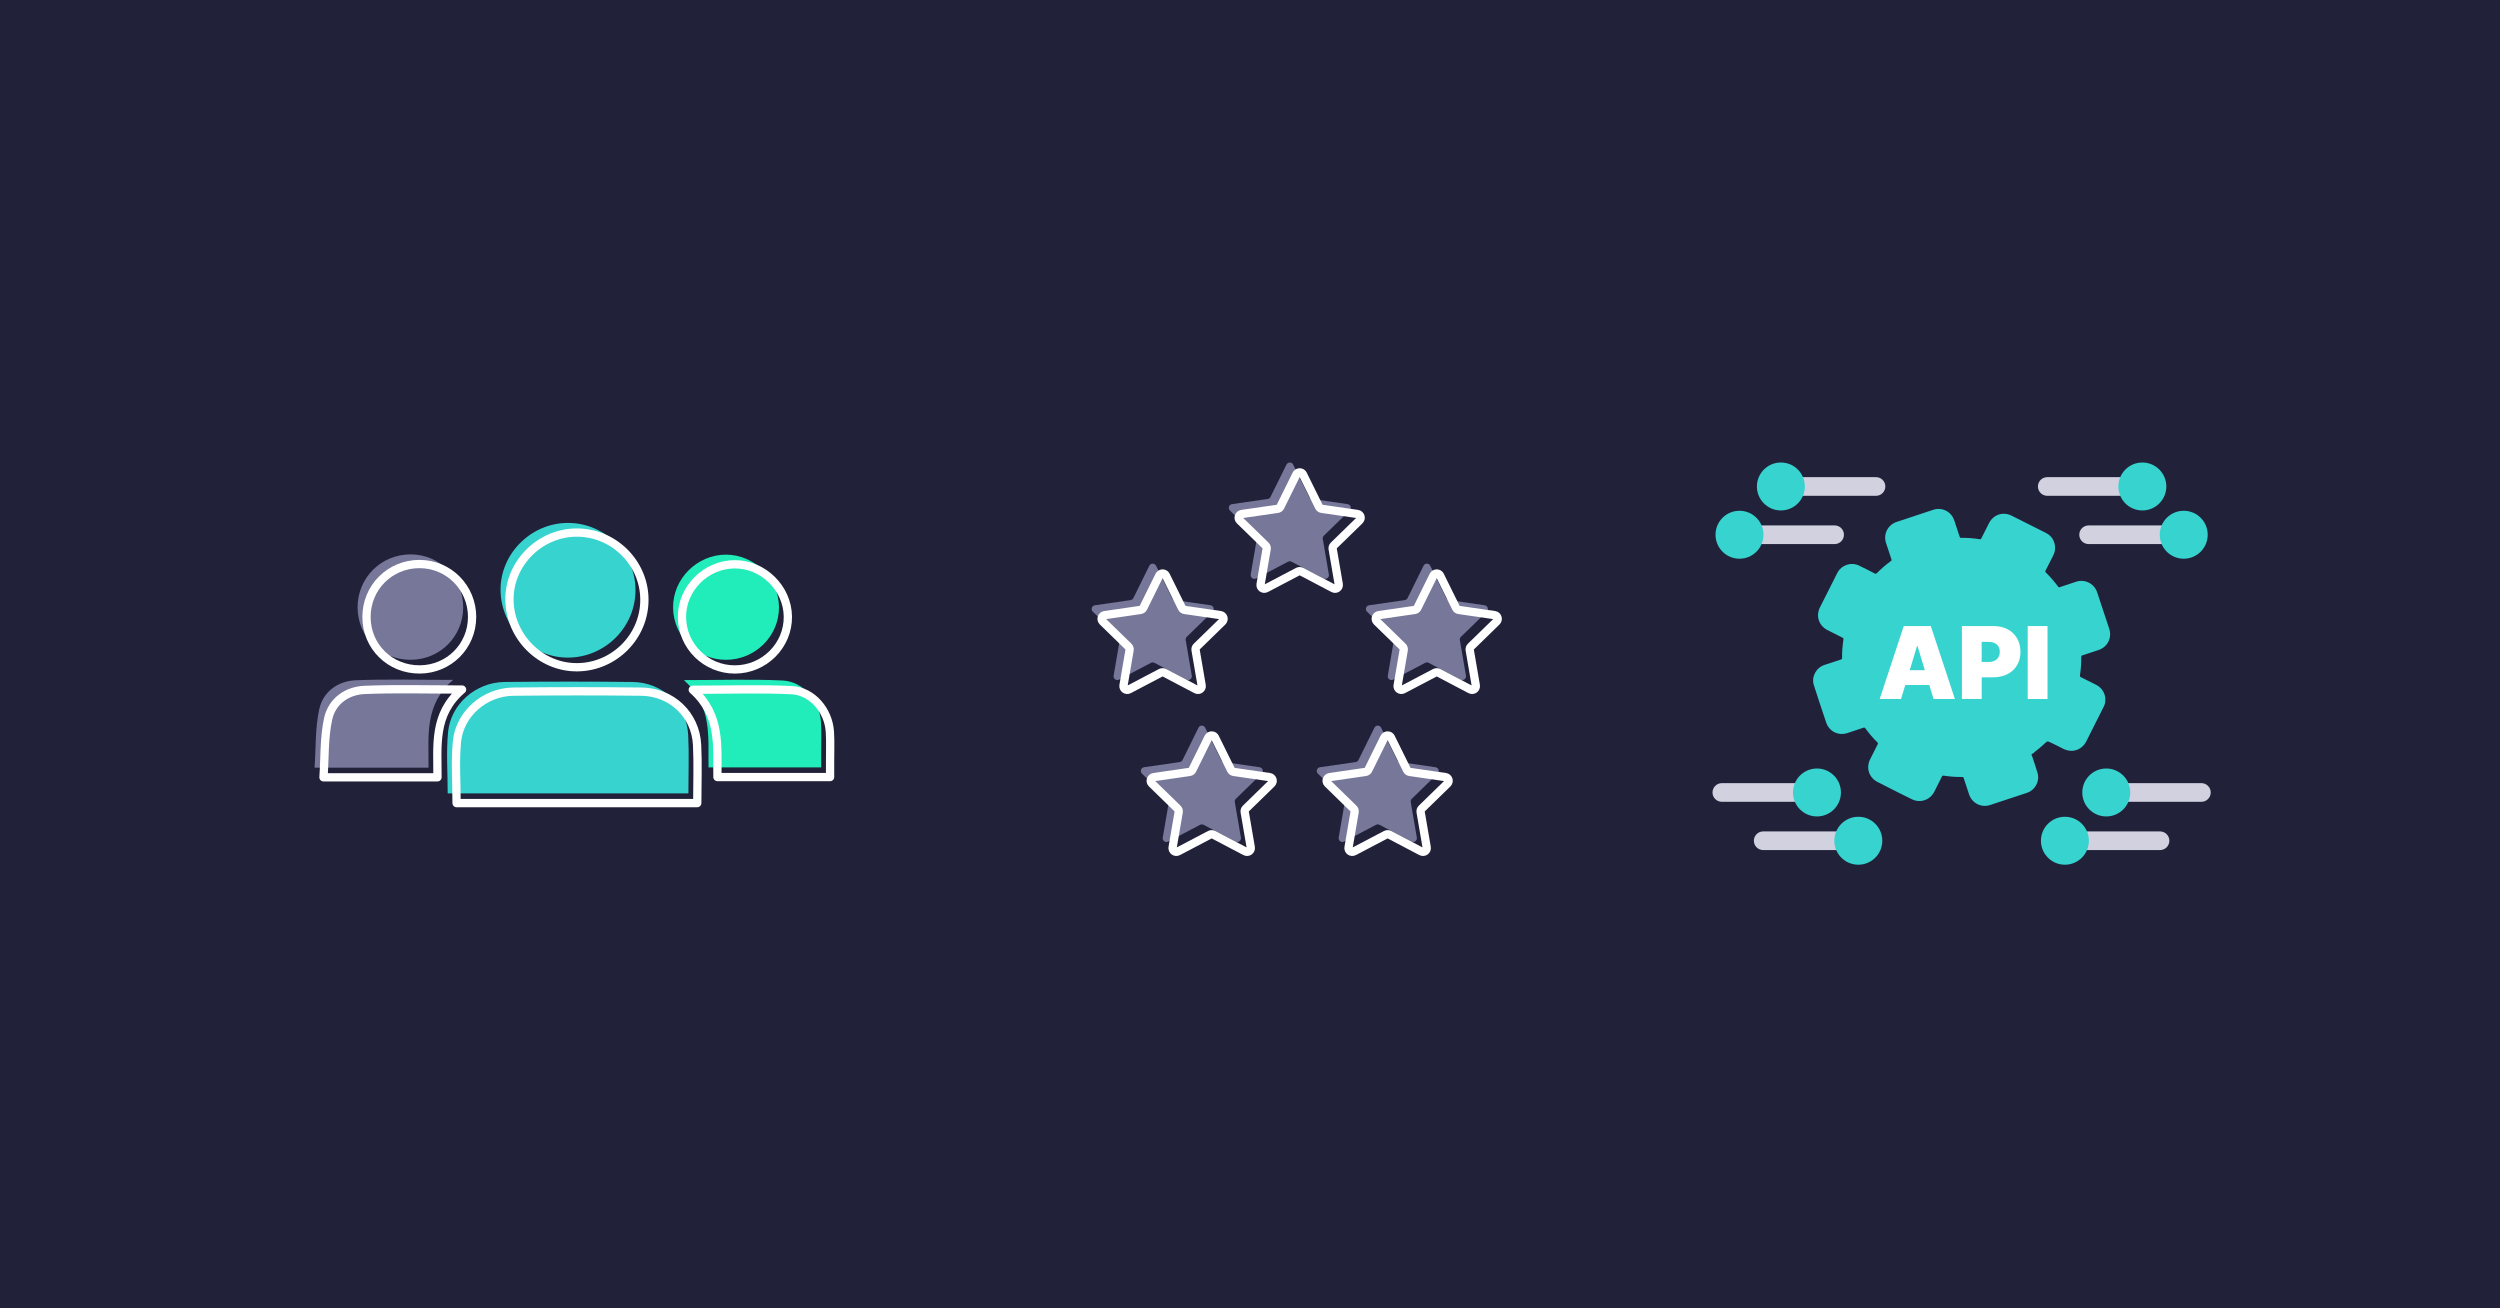 <?xml version="1.0" encoding="UTF-8"?> <svg xmlns="http://www.w3.org/2000/svg" width="1200" height="628" viewBox="0 0 1200 628" fill="none"><rect width="1200" height="628" fill="url(#paint0_linear_592_88)"></rect><g clip-path="url(#clip0_592_88)"><path d="M214.892 380.858C214.892 370.916 214.147 361.087 215.068 351.409C216.355 337.921 228.429 327.499 242.131 327.348C262.633 327.121 283.135 327.108 303.625 327.348C318.185 327.525 329.59 338.426 330.334 352.848C330.801 362.008 330.423 371.206 330.423 380.846H214.892V380.858Z" fill="#37D3CF"></path><path d="M272.486 251C290.238 250.925 304.949 265.447 305.037 283.112C305.125 300.827 290.667 315.463 272.877 315.652C255.34 315.841 240.528 301.205 240.263 283.452C240.011 265.927 254.76 251.076 272.486 251Z" fill="#37D3CF"></path><path d="M205.706 368.481H151C151.656 359.018 151.252 349.416 153.246 340.356C155.088 332.029 162.141 326.894 170.733 326.528C185.683 325.909 200.685 326.351 217.515 326.351C203.485 338.287 205.832 353.617 205.706 368.481Z" fill="#767799"></path><path d="M328.265 326.452C345.284 326.452 360.5 325.922 375.666 326.641C385.595 327.108 393.417 336.394 394.061 346.602C394.363 351.384 394.149 356.204 394.162 361.011C394.162 363.295 394.162 365.578 394.162 368.354H340.099C339.834 354.008 342.055 338.766 328.252 326.452H328.265Z" fill="#20EDBA"></path><path d="M222.322 291.629C222.272 305.533 211.207 316.598 197.265 316.699C182.933 316.788 171.666 305.735 171.641 291.553C171.615 277.384 182.857 266.116 197.038 266.104C211.118 266.091 222.372 277.447 222.335 291.629H222.322Z" fill="#767799"></path><path d="M348.426 316.712C334.573 316.687 323.281 305.596 323.079 291.78C322.877 277.926 334.547 266.204 348.514 266.23C362.115 266.255 373.722 277.699 373.911 291.275C374.101 305.205 362.544 316.737 348.426 316.712Z" fill="#20EDBA"></path><path d="M219.155 385.502C219.155 375.559 218.411 365.73 219.332 356.053C220.619 342.565 232.693 332.143 246.395 331.992C266.897 331.764 287.399 331.752 307.888 331.992C322.448 332.168 333.854 343.07 334.598 357.491C335.065 366.652 334.686 375.85 334.686 385.489H219.155V385.502Z" stroke="white" stroke-width="3.97" stroke-linecap="round" stroke-linejoin="round"></path><path d="M276.763 255.63C294.515 255.554 309.226 270.077 309.314 287.742C309.403 305.456 294.944 320.093 277.154 320.282C259.617 320.471 244.805 305.835 244.54 288.082C244.288 270.557 259.037 255.693 276.763 255.63Z" stroke="white" stroke-width="3.97" stroke-linecap="round" stroke-linejoin="round"></path><path d="M209.983 373.111H155.277C155.933 363.648 155.53 354.047 157.523 344.987C159.365 336.66 166.418 331.524 175.01 331.159C189.961 330.54 204.962 330.982 221.793 330.982C207.763 342.918 210.11 358.248 209.983 373.111Z" stroke="white" stroke-width="3.97" stroke-linecap="round" stroke-linejoin="round"></path><path d="M332.542 331.083C349.562 331.083 364.778 330.553 379.943 331.272C389.872 331.739 397.695 341.025 398.338 351.233C398.641 356.015 398.426 360.834 398.439 365.642C398.439 367.925 398.439 370.209 398.439 372.985H344.376C344.111 358.639 346.332 343.397 332.529 331.083H332.542Z" stroke="white" stroke-width="3.97" stroke-linecap="round" stroke-linejoin="round"></path><path d="M226.599 296.258C226.549 310.163 215.484 321.228 201.543 321.329C187.21 321.418 175.943 310.365 175.918 296.183C175.893 282.013 187.134 270.746 201.315 270.733C215.396 270.721 226.65 282.076 226.612 296.258H226.599Z" stroke="white" stroke-width="3.97" stroke-linecap="round" stroke-linejoin="round"></path><path d="M352.691 321.342C338.838 321.316 327.546 310.226 327.344 296.41C327.143 282.556 338.813 270.834 352.78 270.859C366.38 270.885 377.988 282.329 378.177 295.905C378.366 309.835 366.809 321.367 352.691 321.342Z" stroke="white" stroke-width="3.97" stroke-linecap="round" stroke-linejoin="round"></path></g><g clip-path="url(#clip1_592_88)"><path d="M620.707 223.006L628.369 238.515C628.631 239.049 629.134 239.416 629.721 239.5L646.847 241.984C648.325 242.193 648.912 244.016 647.843 245.054L635.454 257.126C635.035 257.534 634.836 258.132 634.941 258.719L637.865 275.768C638.116 277.235 636.576 278.356 635.255 277.665L619.942 269.617C619.418 269.344 618.789 269.344 618.265 269.617L602.953 277.665C601.632 278.356 600.091 277.235 600.343 275.768L603.267 258.719C603.372 258.132 603.173 257.534 602.754 257.126L590.365 245.054C589.296 244.016 589.883 242.193 591.361 241.984L608.487 239.5C609.074 239.416 609.577 239.049 609.839 238.515L617.5 223.006C618.161 221.665 620.068 221.665 620.728 223.006H620.707Z" fill="#767799"></path><path d="M554.908 271.556L562.57 287.065C562.832 287.599 563.335 287.966 563.922 288.05L581.048 290.533C582.525 290.743 583.112 292.566 582.043 293.604L569.655 305.676C569.236 306.084 569.036 306.682 569.141 307.268L572.065 324.318C572.317 325.785 570.776 326.906 569.456 326.214L554.143 318.167C553.619 317.894 552.99 317.894 552.466 318.167L537.153 326.214C535.833 326.906 534.292 325.785 534.544 324.318L537.468 307.268C537.573 306.682 537.373 306.084 536.954 305.676L524.545 293.604C523.476 292.566 524.063 290.743 525.54 290.533L542.666 288.05C543.253 287.966 543.756 287.599 544.018 287.065L551.68 271.556C552.34 270.214 554.248 270.214 554.908 271.556Z" fill="#767799"></path><path d="M686.506 271.556L694.168 287.065C694.43 287.599 694.933 287.966 695.52 288.05L712.646 290.533C714.124 290.743 714.711 292.566 713.641 293.604L701.253 305.676C700.834 306.084 700.635 306.682 700.739 307.268L703.664 324.318C703.915 325.785 702.374 326.906 701.054 326.214L685.741 318.167C685.217 317.894 684.588 317.894 684.064 318.167L668.752 326.214C667.431 326.906 665.89 325.785 666.142 324.318L669.066 307.268C669.171 306.682 668.972 306.084 668.552 305.676L656.164 293.604C655.095 292.566 655.682 290.743 657.16 290.533L674.286 288.05C674.872 287.966 675.376 287.599 675.638 287.065L683.299 271.556C683.959 270.214 685.867 270.214 686.527 271.556H686.506Z" fill="#767799"></path><path d="M662.926 349.299L670.588 364.808C670.85 365.342 671.353 365.709 671.94 365.793L689.066 368.276C690.544 368.486 691.13 370.309 690.061 371.347L677.673 383.419C677.254 383.827 677.055 384.425 677.159 385.012L680.084 402.061C680.335 403.528 678.794 404.649 677.474 403.958L662.161 395.91C661.637 395.637 661.008 395.637 660.484 395.91L645.171 403.958C643.851 404.649 642.31 403.528 642.562 402.061L645.486 385.012C645.591 384.425 645.392 383.827 644.972 383.419L632.584 371.347C631.515 370.309 632.102 368.486 633.58 368.276L650.705 365.793C651.292 365.709 651.795 365.342 652.057 364.808L659.719 349.299C660.379 347.958 662.287 347.958 662.947 349.299H662.926Z" fill="#767799"></path><path d="M578.481 349.299L586.142 364.808C586.405 365.342 586.908 365.709 587.495 365.793L604.62 368.276C606.098 368.486 606.685 370.309 605.616 371.347L593.228 383.419C592.808 383.827 592.609 384.425 592.714 385.012L595.638 402.061C595.89 403.528 594.349 404.649 593.028 403.958L577.716 395.91C577.192 395.637 576.563 395.637 576.039 395.91L560.726 403.958C559.406 404.649 557.865 403.528 558.116 402.061L561.041 385.012C561.145 384.425 560.946 383.827 560.527 383.419L548.139 371.347C547.069 370.309 547.656 368.486 549.134 368.276L566.26 365.793C566.847 365.709 567.35 365.342 567.612 364.808L575.274 349.299C575.934 347.958 577.842 347.958 578.502 349.299H578.481Z" fill="#767799"></path><path d="M625.444 227.742L633.105 243.251C633.367 243.786 633.87 244.152 634.457 244.236L651.583 246.72C653.061 246.929 653.648 248.753 652.579 249.79L640.19 261.862C639.771 262.271 639.572 262.868 639.677 263.455L642.601 280.504C642.853 281.971 641.312 283.093 639.991 282.401L624.679 274.353C624.155 274.081 623.526 274.081 623.002 274.353L607.689 282.401C606.368 283.093 604.828 281.971 605.079 280.504L608.003 263.455C608.108 262.868 607.909 262.271 607.49 261.862L595.101 249.79C594.032 248.753 594.619 246.929 596.097 246.72L613.223 244.236C613.81 244.152 614.313 243.786 614.575 243.251L622.237 227.742C622.897 226.401 624.804 226.401 625.465 227.742H625.444Z" stroke="white" stroke-width="3.97" stroke-linecap="round" stroke-linejoin="round"></path><path d="M559.645 276.281L567.307 291.79C567.569 292.325 568.072 292.692 568.659 292.775L585.784 295.259C587.262 295.469 587.849 297.292 586.78 298.329L574.392 310.401C573.972 310.81 573.773 311.407 573.878 311.994L576.802 329.043C577.054 330.51 575.513 331.632 574.193 330.94L558.88 322.892C558.356 322.62 557.727 322.62 557.203 322.892L541.89 330.94C540.57 331.632 539.029 330.51 539.28 329.043L542.205 311.994C542.309 311.407 542.11 310.81 541.691 310.401L529.303 298.329C528.234 297.292 528.82 295.469 530.298 295.259L547.424 292.775C548.011 292.692 548.514 292.325 548.776 291.79L556.438 276.281C557.098 274.94 559.006 274.94 559.666 276.281H559.645Z" stroke="white" stroke-width="3.97" stroke-linecap="round" stroke-linejoin="round"></path><path d="M691.233 276.281L698.894 291.79C699.156 292.325 699.66 292.692 700.246 292.775L717.372 295.259C718.85 295.469 719.437 297.292 718.368 298.329L705.98 310.401C705.56 310.81 705.361 311.407 705.466 311.994L708.39 329.043C708.642 330.51 707.101 331.632 705.78 330.94L690.468 322.892C689.944 322.62 689.315 322.62 688.791 322.892L673.478 330.94C672.158 331.632 670.617 330.51 670.868 329.043L673.793 311.994C673.897 311.407 673.698 310.81 673.279 310.401L660.89 298.329C659.821 297.292 660.408 295.469 661.886 295.259L679.012 292.775C679.599 292.692 680.102 292.325 680.364 291.79L688.026 276.281C688.686 274.94 690.594 274.94 691.254 276.281H691.233Z" stroke="white" stroke-width="3.97" stroke-linecap="round" stroke-linejoin="round"></path><path d="M667.663 354.026L675.324 369.534C675.586 370.069 676.089 370.436 676.676 370.52L693.802 373.003C695.28 373.213 695.867 375.036 694.798 376.073L682.409 388.145C681.99 388.554 681.791 389.151 681.896 389.738L684.82 406.787C685.071 408.255 683.531 409.376 682.21 408.684L666.897 400.636C666.373 400.364 665.745 400.364 665.22 400.636L649.908 408.684C648.587 409.376 647.047 408.255 647.298 406.787L650.222 389.738C650.327 389.151 650.128 388.554 649.709 388.145L637.32 376.073C636.251 375.036 636.838 373.213 638.316 373.003L655.442 370.52C656.029 370.436 656.532 370.069 656.794 369.534L664.455 354.026C665.116 352.684 667.023 352.684 667.683 354.026H667.663Z" stroke="white" stroke-width="3.97" stroke-linecap="round" stroke-linejoin="round"></path><path d="M583.217 354.026L590.879 369.534C591.141 370.069 591.644 370.436 592.231 370.52L609.357 373.003C610.835 373.213 611.421 375.036 610.352 376.073L597.964 388.145C597.545 388.554 597.346 389.151 597.45 389.738L600.375 406.787C600.626 408.255 599.085 409.376 597.765 408.684L582.452 400.636C581.928 400.364 581.299 400.364 580.775 400.636L565.462 408.684C564.142 409.376 562.601 408.255 562.853 406.787L565.777 389.738C565.882 389.151 565.683 388.554 565.263 388.145L552.875 376.073C551.806 375.036 552.393 373.213 553.871 373.003L570.996 370.52C571.583 370.436 572.086 370.069 572.348 369.534L580.01 354.026C580.67 352.684 582.578 352.684 583.238 354.026H583.217Z" stroke="white" stroke-width="3.97" stroke-linecap="round" stroke-linejoin="round"></path></g><path d="M1009.7 339.373C1006.96 344.89 1004.21 350.382 1001.41 355.873C999.268 360.072 994.596 361.544 990.384 359.432C988.272 358.369 986.185 357.256 984.035 356.283C982.716 355.681 982.767 355.72 981.628 356.705C981.001 357.23 980.399 357.793 979.823 358.357C978.658 359.47 977.237 360.302 976.111 361.454C976.085 361.48 976.034 361.493 976.009 361.531C975.74 361.8 975.189 361.774 975.138 362.184C975.112 362.504 975.381 362.85 975.484 363.183C976.341 365.82 977.289 368.431 978.044 371.081C979.17 375.036 976.841 379.273 972.936 380.566C967.035 382.525 961.134 384.483 955.22 386.416C951.021 387.799 946.592 385.546 945.171 381.347C944.3 378.749 943.43 376.137 942.585 373.513C942.457 373.103 942.291 372.937 941.843 372.95C938.873 373.001 935.916 372.758 932.984 372.322C932.523 372.258 932.306 372.348 932.101 372.771C930.898 375.203 929.656 377.609 928.453 380.029C926.494 383.959 921.822 385.61 917.866 383.715C915.69 382.679 913.539 381.59 911.389 380.515C907.997 378.8 904.592 377.097 901.212 375.356C897.09 373.231 895.592 368.585 897.679 364.424C898.869 362.043 900.073 359.662 901.276 357.294C901.481 356.897 901.481 356.667 901.135 356.321C899.023 354.26 897.129 352.02 895.4 349.639C895.093 349.204 894.824 349.165 894.364 349.332C891.842 350.189 889.307 351.009 886.772 351.854C882.446 353.313 877.991 351.111 876.544 346.759C874.56 340.794 872.538 334.854 870.643 328.863C869.363 324.856 871.757 320.478 875.764 319.16C878.401 318.302 881.025 317.406 883.662 316.561C884.097 316.42 884.199 316.216 884.199 315.793C884.148 312.798 884.417 309.828 884.852 306.871C884.916 306.487 884.814 306.308 884.481 306.128C882.036 304.912 879.604 303.683 877.185 302.442C873.011 300.291 871.488 295.683 873.6 291.484C876.352 286.005 879.117 280.526 881.882 275.06C883.828 271.233 888.475 269.62 892.354 271.489C894.85 272.679 897.308 273.946 899.766 275.214C900.252 275.47 900.521 275.47 900.943 275.06C903.017 272.961 905.244 271.041 907.625 269.3C907.958 269.056 908.022 268.864 907.894 268.468C907.024 265.882 906.179 263.283 905.308 260.697C903.887 256.46 906.102 251.954 910.352 250.533C916.228 248.575 922.116 246.616 928.005 244.683C932.165 243.314 936.607 245.554 938.015 249.727C938.911 252.351 939.782 254.975 940.626 257.612C940.767 258.022 940.934 258.176 941.382 258.163C944.377 258.112 947.347 258.368 950.304 258.828C950.714 258.892 950.867 258.764 951.021 258.444C952.237 255.999 953.466 253.567 954.708 251.135C956.82 247 961.39 245.451 965.55 247.512C971.08 250.252 976.597 253.03 982.102 255.833C984.854 257.228 986.429 259.878 986.441 262.925C986.467 264.269 986.109 265.511 985.507 266.701C984.304 269.069 983.113 271.463 981.897 273.831C981.679 274.254 981.718 274.51 982.063 274.855C984.176 276.955 986.147 279.182 987.901 281.589C988.131 281.896 988.31 281.96 988.682 281.845C991.28 280.961 993.904 280.117 996.503 279.246C1000.73 277.825 1005.25 280.104 1006.64 284.341C1008.56 290.165 1010.48 295.99 1012.43 301.814C1013.85 306.077 1011.65 310.545 1007.38 311.978C1004.73 312.874 1002.08 313.745 999.434 314.603C999.127 314.705 999.012 314.833 999.012 315.179C999.038 318.187 998.833 321.182 998.385 324.165C998.321 324.613 998.41 324.843 998.833 325.048C1001.26 326.239 1003.67 327.48 1006.09 328.684C1010.08 330.681 1011.71 335.379 1009.73 339.385V339.36L1009.7 339.373Z" fill="#37D3CF"></path><path d="M926.802 300.509H913.809L902.25 335.52H912.504L914.526 328.812H926.073L928.095 335.52H938.349L926.79 300.509H926.802ZM916.677 321.707L920.159 310.148H920.427L923.922 321.707H916.677Z" fill="white"></path><path d="M968.187 306.372C967.112 304.516 965.589 303.069 963.643 302.045C961.697 301.021 959.419 300.509 956.82 300.509H941.715V335.52H951.213V325.125H956.474C959.137 325.125 961.48 324.626 963.477 323.64C965.474 322.655 967.035 321.234 968.149 319.403C969.263 317.573 969.813 315.396 969.813 312.887C969.813 310.378 969.275 308.228 968.187 306.372ZM959.252 315.46C958.83 316.19 958.215 316.753 957.422 317.15C956.628 317.534 955.681 317.739 954.554 317.739H951.2V308.1H954.554C955.668 308.1 956.628 308.292 957.422 308.676C958.215 309.06 958.817 309.61 959.252 310.314C959.688 311.018 959.892 311.889 959.892 312.887C959.892 313.886 959.675 314.731 959.252 315.473V315.46Z" fill="white"></path><path d="M982.806 300.509H973.295V335.52H982.806V300.509Z" fill="white"></path><path d="M900.483 237.988H861.107V229.027H900.483C902.954 229.027 904.964 231.037 904.964 233.508C904.964 235.978 902.954 237.988 900.483 237.988Z" fill="#D1D1E0"></path><path d="M854.823 245.016C861.178 245.016 866.331 239.864 866.331 233.508C866.331 227.152 861.178 222 854.823 222C848.467 222 843.314 227.152 843.314 233.508C843.314 239.864 848.467 245.016 854.823 245.016Z" fill="#37D3CF"></path><path d="M880.616 261.158H841.24V252.197H880.616C883.087 252.197 885.097 254.207 885.097 256.678C885.097 259.148 883.087 261.158 880.616 261.158Z" fill="#D1D1E0"></path><path d="M834.955 268.186C841.311 268.186 846.464 263.034 846.464 256.678C846.464 250.322 841.311 245.17 834.955 245.17C828.6 245.17 823.447 250.322 823.447 256.678C823.447 263.034 828.6 268.186 834.955 268.186Z" fill="#37D3CF"></path><path d="M982.68 237.988H1022.06V229.027H982.68C980.209 229.027 978.199 231.037 978.199 233.508C978.199 235.978 980.209 237.988 982.68 237.988Z" fill="#D1D1E0"></path><path d="M1028.33 245.016C1034.68 245.016 1039.84 239.864 1039.84 233.508C1039.84 227.152 1034.68 222 1028.33 222C1021.97 222 1016.82 227.152 1016.82 233.508C1016.82 239.864 1021.97 245.016 1028.33 245.016Z" fill="#37D3CF"></path><path d="M1002.53 261.158H1041.91V252.197H1002.53C1000.06 252.197 998.053 254.207 998.053 256.678C998.053 259.148 1000.06 261.158 1002.53 261.158Z" fill="#D1D1E0"></path><path d="M1048.2 268.186C1054.55 268.186 1059.7 263.034 1059.7 256.678C1059.7 250.322 1054.55 245.17 1048.2 245.17C1041.84 245.17 1036.69 250.322 1036.69 256.678C1036.69 263.034 1041.84 268.186 1048.2 268.186Z" fill="#37D3CF"></path><path d="M1056.67 384.867H1017.29V375.906H1056.67C1059.14 375.906 1061.15 377.916 1061.15 380.387C1061.15 382.857 1059.14 384.867 1056.67 384.867Z" fill="#D1D1E0"></path><path d="M1011.01 391.895C1017.36 391.895 1022.52 386.743 1022.52 380.387C1022.52 374.031 1017.36 368.879 1011.01 368.879C1004.65 368.879 999.5 374.031 999.5 380.387C999.5 386.743 1004.65 391.895 1011.01 391.895Z" fill="#37D3CF"></path><path d="M1036.81 408.037H997.438V399.076H1036.81C1039.28 399.076 1041.29 401.086 1041.29 403.557C1041.29 406.027 1039.28 408.037 1036.81 408.037Z" fill="#D1D1E0"></path><path d="M991.153 415.065C997.508 415.065 1002.66 409.913 1002.66 403.557C1002.66 397.201 997.508 392.049 991.153 392.049C984.797 392.049 979.645 397.201 979.645 403.557C979.645 409.913 984.797 415.065 991.153 415.065Z" fill="#37D3CF"></path><path d="M826.48 384.867H865.856V375.906H826.48C824.01 375.906 822 377.916 822 380.387C822 382.857 824.01 384.867 826.48 384.867Z" fill="#D1D1E0"></path><path d="M872.141 391.895C878.497 391.895 883.649 386.743 883.649 380.387C883.649 374.031 878.497 368.879 872.141 368.879C865.785 368.879 860.633 374.031 860.633 380.387C860.633 386.743 865.785 391.895 872.141 391.895Z" fill="#37D3CF"></path><path d="M846.334 408.037H885.71V399.076H846.334C843.863 399.076 841.854 401.086 841.854 403.557C841.854 406.027 843.863 408.037 846.334 408.037Z" fill="#D1D1E0"></path><path d="M891.996 415.065C898.352 415.065 903.505 409.913 903.505 403.557C903.505 397.201 898.352 392.049 891.996 392.049C885.641 392.049 880.488 397.201 880.488 403.557C880.488 409.913 885.641 415.065 891.996 415.065Z" fill="#37D3CF"></path><defs><linearGradient id="paint0_linear_592_88" x1="63" y1="548" x2="1221.5" y2="31" gradientUnits="userSpaceOnUse"><stop stop-color="#21213A"></stop></linearGradient><clipPath id="clip0_592_88"><rect width="250" height="137" fill="white" transform="translate(151 251)"></rect></clipPath><clipPath id="clip1_592_88"><rect width="197" height="189" fill="white" transform="translate(524 222)"></rect></clipPath></defs></svg> 